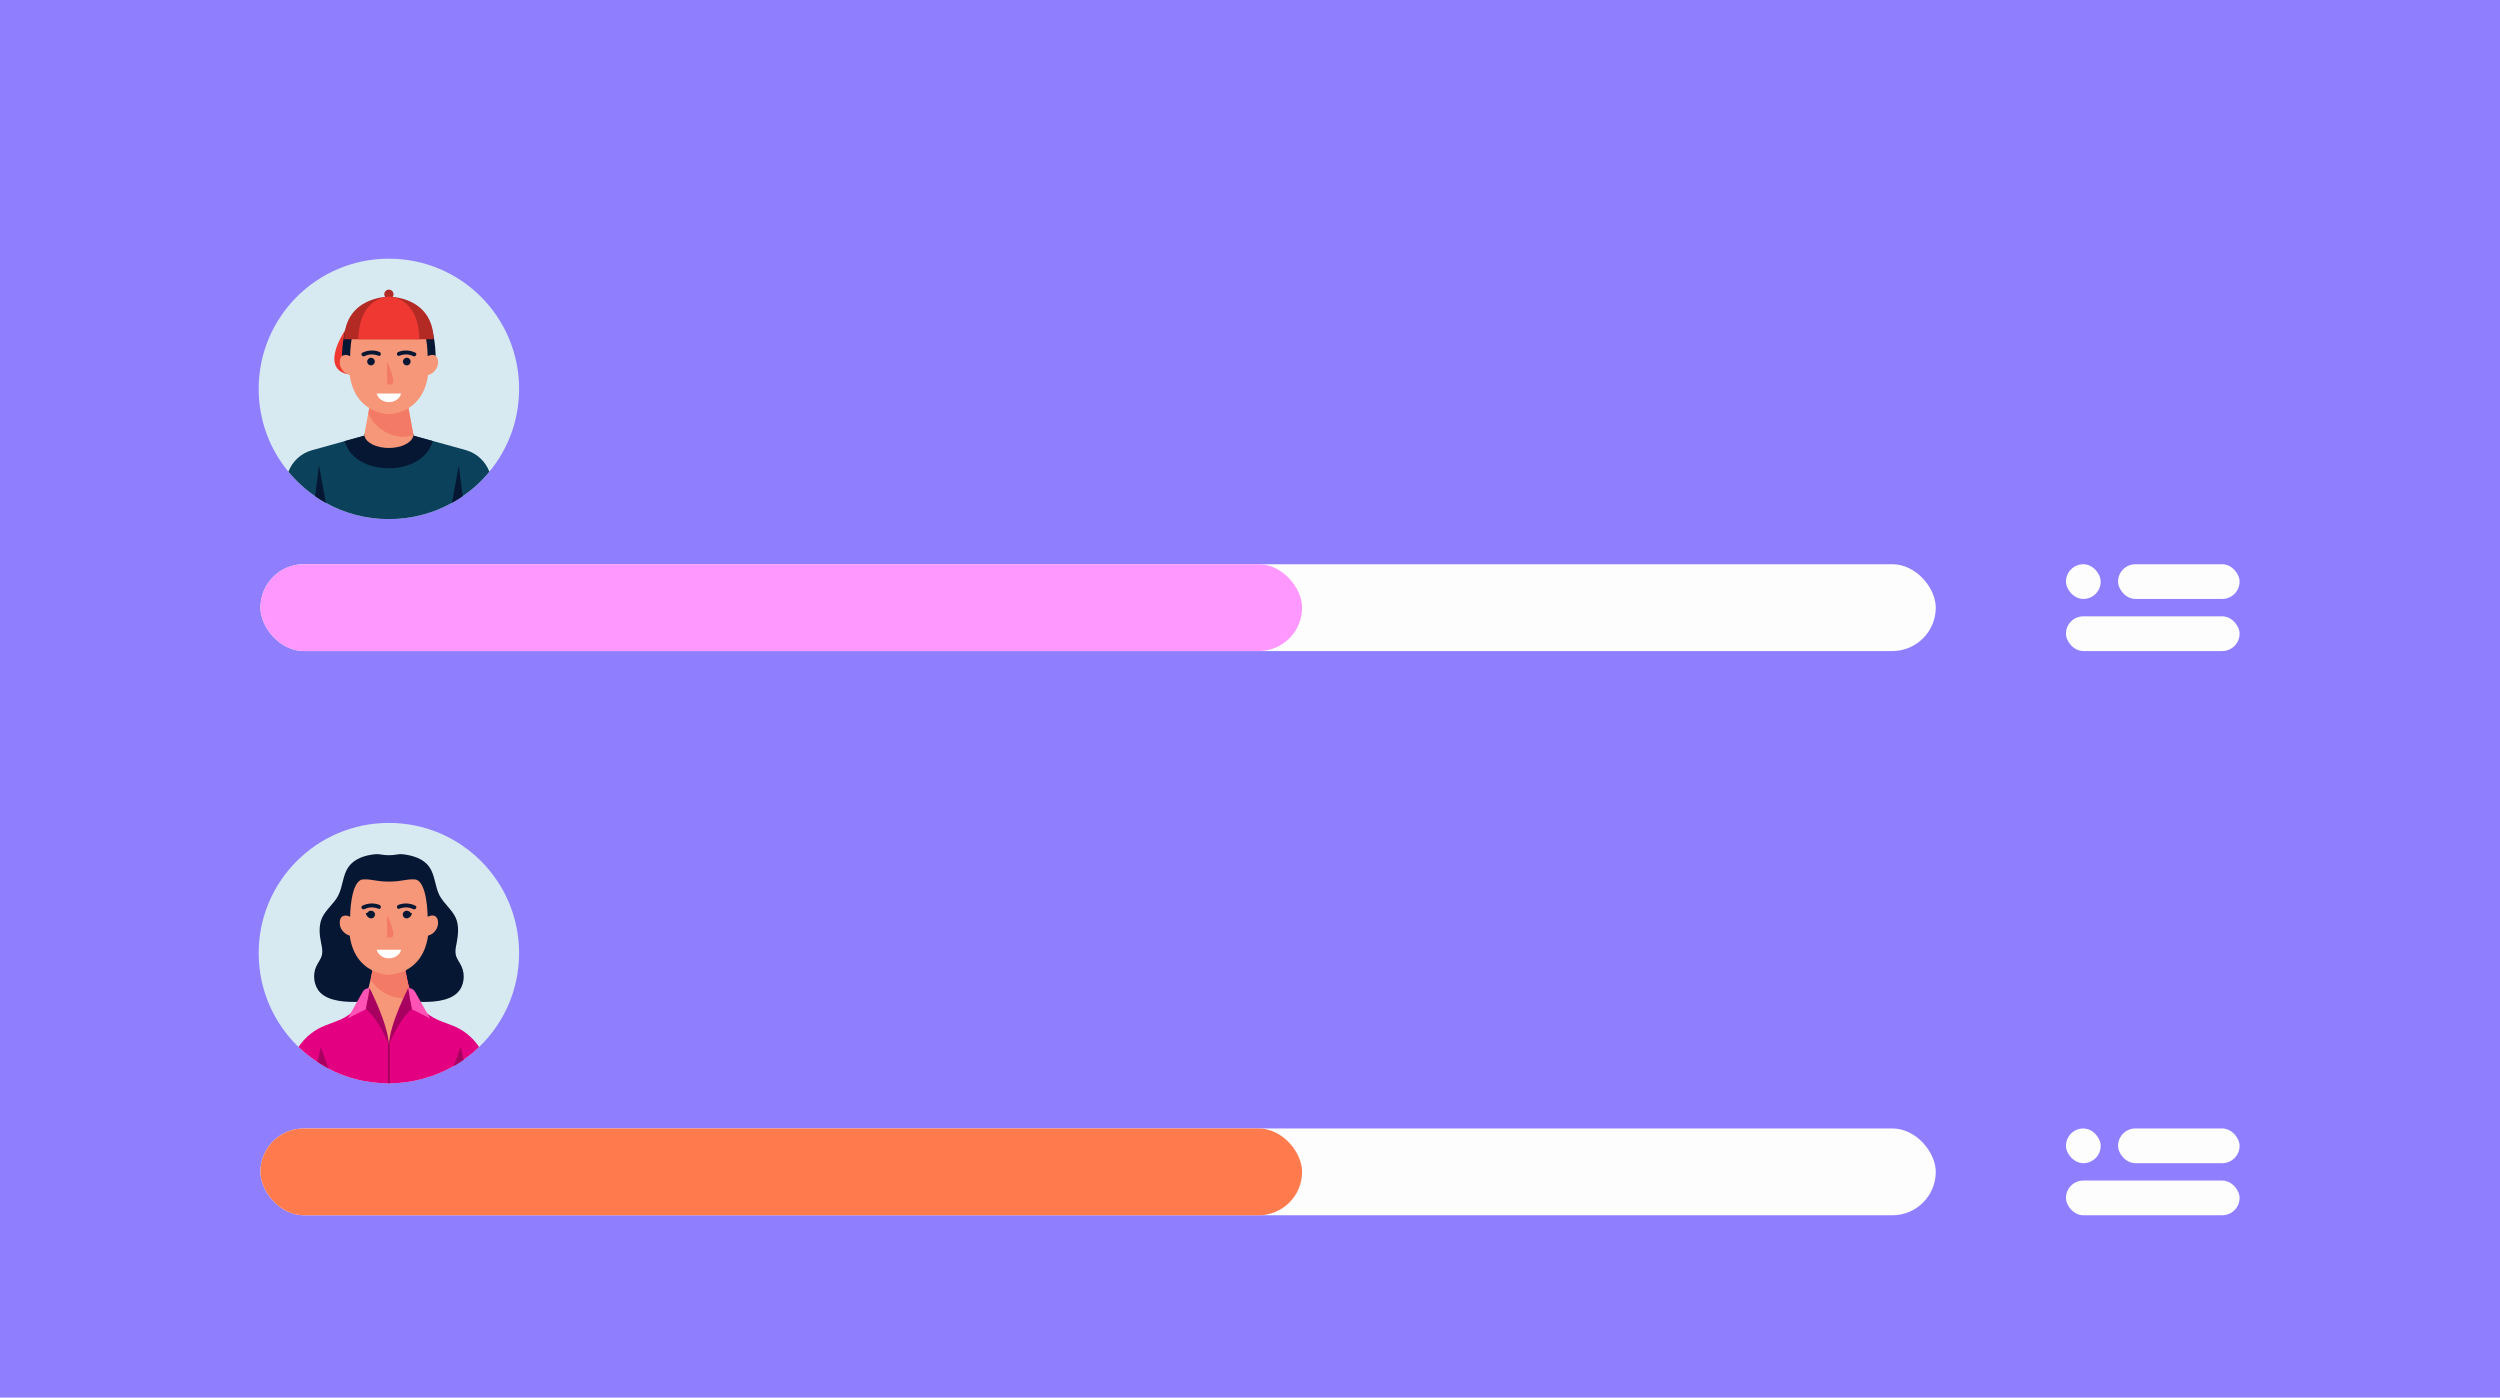 <svg width="288" height="161" viewBox="0 0 288 161" fill="none" xmlns="http://www.w3.org/2000/svg">
<rect width="288" height="161" fill="#8F7FFF"/>
<rect x="30" y="65" width="193" height="10" rx="5" fill="#FDFDFD"/>
<rect x="30" y="65" width="120" height="10" rx="5" fill="#FE98FE"/>
<rect x="238" y="71" width="20" height="4" rx="2" fill="#FDFDFD"/>
<rect x="244" y="65" width="14" height="4" rx="2" fill="#FDFDFD"/>
<rect x="238" y="65" width="4" height="4" rx="2" fill="#FDFDFD"/>
<g clip-path="url(#clip0_62_526)">
<path d="M59.8 44.8C59.8 48.411 58.527 51.745 56.374 54.337C55.495 55.425 54.453 56.374 53.295 57.161C52.902 57.439 52.485 57.694 52.069 57.925C49.916 59.129 47.439 59.8 44.8 59.8C42.161 59.8 39.684 59.129 37.532 57.925C37.115 57.694 36.698 57.439 36.305 57.161C35.147 56.374 34.106 55.402 33.226 54.337C31.073 51.745 29.8 48.411 29.8 44.8C29.8 36.513 36.513 29.8 44.8 29.8C53.087 29.8 59.8 36.513 59.8 44.8Z" fill="#D7EAF1"/>
<path d="M56.374 54.337C55.495 55.425 54.453 56.374 53.295 57.161C52.902 57.439 52.485 57.694 52.069 57.925C49.916 59.129 47.439 59.8 44.8 59.8C42.161 59.8 39.684 59.129 37.532 57.925C37.115 57.694 36.698 57.439 36.305 57.161C35.147 56.374 34.106 55.402 33.226 54.337C33.689 53.133 34.684 52.207 35.958 51.86L39.545 50.865L39.731 50.819L41.976 50.194L42.022 50.008H47.624L47.647 50.101L47.67 50.194L49.916 50.819L50.101 50.865L53.689 51.86C54.916 52.207 55.911 53.133 56.374 54.337Z" fill="#0C415B"/>
<path d="M49.87 50.819L49.8 51.004C49.777 51.05 49.754 51.096 49.731 51.143C49.129 52.832 47.184 53.944 44.777 53.944C42.37 53.944 40.425 52.832 39.823 51.143C39.8 51.096 39.777 51.05 39.754 51.004L39.684 50.819L41.93 50.194L41.976 50.008H47.578L47.624 50.194L49.87 50.819Z" fill="#051733"/>
<path d="M47.647 50.194C47.647 50.217 47.624 50.24 47.601 50.263C47.393 51.027 46.212 51.606 44.8 51.606C43.365 51.606 42.207 51.027 41.999 50.263C41.999 50.24 41.976 50.217 41.953 50.194L42.416 47.647L42.694 46.027L44.777 46.837L46.86 46.027L47.624 50.101L47.647 50.194Z" fill="#F69779"/>
<path d="M47.624 50.101C46.93 50.332 46.42 50.332 46.42 50.332C46.42 50.332 43.689 50.332 42.439 47.647L42.717 46.027L44.8 46.837L46.883 46.027L47.624 50.101Z" fill="#F37A67"/>
<path d="M39.731 38.087C39.731 38.087 36.86 42.3 39.939 43.087L41.768 40.98V38.087H39.731Z" fill="#F03832"/>
<path d="M49.36 36.953C48.828 35.957 47.809 35.402 46.86 35.078C45.518 34.638 44.059 34.638 42.717 35.078C41.768 35.379 40.749 35.934 40.217 36.953C39.245 38.804 39.407 41.698 39.407 41.698L40.425 42.763L44.8 42.207L49.175 42.763L50.194 41.698C50.17 41.675 50.332 38.804 49.36 36.953Z" fill="#051733"/>
<path d="M50.448 41.513C50.425 41.328 50.356 41.142 50.217 41.027C50.101 40.911 49.916 40.865 49.754 40.888C49.592 40.888 49.43 40.957 49.268 41.027C49.268 41.027 49.245 36.767 47.74 36.721C46.745 36.675 46.305 36.976 44.8 36.976C43.295 36.976 42.856 36.675 41.86 36.721C40.356 36.767 40.333 41.027 40.333 41.027C40.17 40.957 40.008 40.888 39.846 40.888C39.684 40.888 39.499 40.934 39.383 41.027C39.245 41.142 39.175 41.328 39.152 41.513C39.106 41.883 39.175 42.277 39.407 42.578C39.615 42.879 39.939 43.11 40.286 43.203C40.911 47.717 44.8 47.717 44.8 47.717C44.8 47.717 48.689 47.717 49.314 43.203C49.684 43.11 49.985 42.879 50.194 42.578C50.425 42.277 50.518 41.883 50.448 41.513Z" fill="#F69779"/>
<path d="M44.8 34.43C45.094 34.43 45.333 34.191 45.333 33.897C45.333 33.603 45.094 33.365 44.8 33.365C44.506 33.365 44.268 33.603 44.268 33.897C44.268 34.191 44.506 34.43 44.8 34.43Z" fill="#B32A25"/>
<path d="M44.8 34.175C44.8 34.175 39.8 34.129 39.638 39.082H44.8H49.962C49.8 34.105 44.8 34.175 44.8 34.175Z" fill="#B32A25"/>
<path d="M44.8 34.175C44.8 34.175 41.397 34.129 41.282 39.082H44.8H48.319C48.203 34.105 44.8 34.175 44.8 34.175Z" fill="#F03832"/>
<path d="M44.592 41.652V44.291H45.032C45.795 44.314 44.731 41.976 44.592 41.652Z" fill="#F37A67"/>
<path d="M47.856 40.633C47.231 40.332 46.536 40.286 45.888 40.541C45.61 40.657 45.726 41.096 46.004 40.981C46.536 40.772 47.092 40.772 47.601 41.027C47.879 41.166 48.11 40.749 47.856 40.633Z" fill="#051733"/>
<path d="M46.86 42.092C47.103 42.092 47.3 41.895 47.3 41.652C47.3 41.409 47.103 41.212 46.86 41.212C46.617 41.212 46.42 41.409 46.42 41.652C46.42 41.895 46.617 42.092 46.86 42.092Z" fill="#051733"/>
<path d="M41.745 40.633C42.37 40.332 43.064 40.286 43.712 40.541C43.99 40.657 43.874 41.096 43.596 40.981C43.064 40.772 42.508 40.772 41.999 41.027C41.721 41.166 41.49 40.749 41.745 40.633Z" fill="#051733"/>
<path d="M42.74 42.092C42.983 42.092 43.18 41.895 43.18 41.652C43.18 41.409 42.983 41.212 42.74 41.212C42.497 41.212 42.3 41.409 42.3 41.652C42.3 41.895 42.497 42.092 42.74 42.092Z" fill="#051733"/>
<path d="M43.388 45.333C43.55 45.911 44.129 46.328 44.8 46.328C45.495 46.328 46.073 45.911 46.212 45.333H43.388Z" fill="white"/>
<path d="M53.295 57.161C52.902 57.439 52.485 57.693 52.069 57.925L52.856 53.596L53.295 57.161Z" fill="#051733"/>
<path d="M37.532 57.925C37.115 57.693 36.698 57.439 36.305 57.161L36.745 53.596L37.532 57.925Z" fill="#051733"/>
</g>
<rect x="30" y="130" width="193" height="10" rx="5" fill="#FDFDFD"/>
<rect x="30" y="130" width="120" height="10" rx="5" fill="#FF7B4D"/>
<rect x="238" y="136" width="20" height="4" rx="2" fill="#FDFDFD"/>
<rect x="244" y="130" width="14" height="4" rx="2" fill="#FDFDFD"/>
<rect x="238" y="130" width="4" height="4" rx="2" fill="#FDFDFD"/>
<g clip-path="url(#clip1_62_526)">
<path d="M59.8 109.8C59.8 114.036 58.041 117.879 55.194 120.61C54.638 121.143 54.036 121.652 53.388 122.092C53.018 122.346 52.647 122.601 52.254 122.809C50.078 124.059 47.578 124.777 44.893 124.8C44.846 124.8 44.823 124.8 44.777 124.8C44.73 124.8 44.707 124.8 44.661 124.8C42.184 124.777 39.846 124.175 37.809 123.087C37.369 122.856 36.93 122.601 36.536 122.323C35.772 121.814 35.055 121.235 34.383 120.61C31.559 117.879 29.8 114.036 29.8 109.8C29.8 101.513 36.513 94.8 44.8 94.8C53.087 94.8 59.8 101.513 59.8 109.8Z" fill="#D7EAF1"/>
<path d="M53.157 111.305C52.948 110.865 52.624 110.471 52.508 110.008C52.416 109.569 52.508 109.106 52.601 108.666C52.786 107.694 52.902 106.652 52.508 105.749C52.069 104.777 51.143 104.106 50.633 103.157C50.101 102.115 50.124 100.819 49.453 99.87C48.782 98.921 47.578 98.55 46.42 98.411C46.212 98.388 45.98 98.388 45.749 98.434C45.124 98.55 44.476 98.55 43.851 98.434C43.619 98.388 43.388 98.388 43.18 98.411C42.022 98.527 40.819 98.921 40.147 99.87C39.476 100.819 39.499 102.115 38.967 103.157C38.48 104.106 37.532 104.777 37.092 105.749C36.698 106.652 36.791 107.694 36.999 108.666C37.092 109.106 37.184 109.569 37.092 110.008C36.976 110.471 36.652 110.865 36.444 111.305C35.98 112.277 36.143 113.596 36.907 114.36C38.874 116.328 44.8 114.962 44.8 114.962C44.8 114.962 50.749 116.328 52.694 114.36C53.48 113.596 53.619 112.277 53.157 111.305Z" fill="#051733"/>
<path d="M55.194 120.61C54.638 121.143 54.036 121.652 53.388 122.092C53.018 122.346 52.647 122.601 52.254 122.809C50.078 124.059 47.578 124.777 44.893 124.8C44.846 124.8 44.823 124.8 44.777 124.8C44.73 124.8 44.707 124.8 44.661 124.8C42.184 124.777 39.846 124.175 37.809 123.087C37.369 122.856 36.93 122.601 36.536 122.323C35.772 121.814 35.055 121.235 34.383 120.61C35.147 119.476 36.235 118.596 37.532 118.11L38.92 117.578C39.43 117.393 39.916 117.115 40.332 116.791C40.865 116.397 41.305 115.934 41.675 115.402C41.791 115.24 41.907 115.055 41.999 114.869C42.045 114.8 42.069 114.731 42.092 114.684C42.115 114.638 42.138 114.592 42.161 114.545C42.184 114.499 42.207 114.453 42.23 114.406C42.277 114.291 42.323 114.198 42.369 114.082C42.393 114.013 42.439 113.92 42.462 113.851C42.508 113.712 42.555 113.573 42.578 113.434C42.601 113.365 42.601 113.295 42.624 113.249L42.717 112.856L42.925 111.814L43.18 110.633H46.467L46.721 111.814L47.022 113.249C47.045 113.342 47.069 113.434 47.092 113.527C47.115 113.643 47.161 113.758 47.184 113.874C47.23 114.013 47.277 114.152 47.323 114.291C47.346 114.36 47.369 114.406 47.393 114.453C47.462 114.592 47.508 114.707 47.578 114.846C47.624 114.916 47.647 114.985 47.694 115.055C47.763 115.193 47.855 115.309 47.948 115.425C48.319 115.957 48.782 116.443 49.291 116.814C49.707 117.138 50.194 117.393 50.703 117.601L52.092 118.133C53.342 118.596 54.43 119.476 55.194 120.61Z" fill="#E30081"/>
<path d="M44.916 119.569V124.8C44.869 124.8 44.846 124.8 44.8 124.8C44.754 124.8 44.73 124.8 44.684 124.8V119.569C44.684 119.545 44.684 119.522 44.684 119.499C44.707 119.453 44.754 119.43 44.8 119.43C44.846 119.43 44.893 119.453 44.893 119.499C44.916 119.522 44.916 119.545 44.916 119.569Z" fill="#A80060"/>
<path d="M47.67 115.008C45.402 116.999 44.8 120.379 44.8 120.379C44.8 120.379 44.592 117.763 41.999 114.87C42.277 114.36 42.485 113.805 42.601 113.226L42.694 112.833L43.157 110.61H46.444L46.976 113.226C47.092 113.782 47.277 114.314 47.532 114.8C47.601 114.87 47.624 114.939 47.67 115.008Z" fill="#F69779"/>
<path d="M47.555 114.8C46.907 115.008 46.42 115.008 46.42 115.008C46.42 115.008 44.036 115.008 42.694 112.833L43.157 110.61H46.444L46.976 113.226C47.115 113.782 47.3 114.314 47.555 114.8Z" fill="#F37A67"/>
<path d="M50.448 106.096C50.425 105.911 50.355 105.726 50.217 105.61C50.101 105.494 49.916 105.448 49.754 105.471C49.592 105.471 49.43 105.541 49.268 105.61C49.268 105.61 49.244 101.351 47.74 101.305C46.744 101.258 46.305 101.559 44.8 101.559C43.295 101.559 42.855 101.258 41.86 101.305C40.355 101.351 40.332 105.61 40.332 105.61C40.17 105.541 40.008 105.471 39.846 105.471C39.684 105.471 39.499 105.518 39.383 105.61C39.244 105.726 39.175 105.911 39.152 106.096C39.105 106.467 39.175 106.86 39.407 107.161C39.638 107.462 39.939 107.694 40.286 107.786C40.911 112.3 44.8 112.3 44.8 112.3C44.8 112.3 48.689 112.3 49.314 107.786C49.684 107.694 49.985 107.462 50.194 107.161C50.402 106.86 50.518 106.467 50.448 106.096Z" fill="#F69779"/>
<path d="M47.439 116.258L49.545 117.323L47.809 114.245C47.809 114.245 47.624 113.828 47.022 113.828L47.439 116.258Z" fill="#FF54B6"/>
<path d="M44.8 120.379C44.8 120.379 45.888 117.508 47.439 116.258L47.022 113.828C47.045 113.828 44.916 117.833 44.8 120.379Z" fill="#A80060"/>
<path d="M42.161 116.258L40.055 117.323L41.791 114.245C41.791 114.245 41.976 113.828 42.578 113.828L42.161 116.258Z" fill="#FF54B6"/>
<path d="M44.8 120.379C44.8 120.379 43.712 117.508 42.161 116.258L42.578 113.828C42.555 113.828 44.684 117.833 44.8 120.379Z" fill="#A80060"/>
<path d="M53.411 122.092C53.041 122.346 52.67 122.601 52.277 122.809L53.064 120.61L53.411 122.092Z" fill="#A80060"/>
<path d="M37.832 123.087C37.393 122.856 36.953 122.601 36.559 122.323L36.976 120.634L37.832 123.087Z" fill="#A80060"/>
<path d="M44.592 105.356V107.995H45.032C45.795 108.018 44.731 105.657 44.592 105.356Z" fill="#F37A67"/>
<path d="M47.855 104.337C47.23 104.036 46.536 103.99 45.888 104.245C45.61 104.36 45.726 104.8 46.004 104.684C46.536 104.476 47.092 104.476 47.601 104.731C47.879 104.87 48.11 104.453 47.855 104.337Z" fill="#051733"/>
<path d="M47.277 105.147C47.138 104.893 46.837 104.916 46.837 104.916C46.606 104.916 46.397 105.101 46.397 105.356C46.397 105.587 46.582 105.795 46.837 105.795C46.883 105.795 46.93 105.795 46.999 105.772C47.022 105.772 47.022 105.749 47.045 105.749C47.416 105.587 47.462 105.17 47.462 105.17C47.393 105.217 47.277 105.147 47.277 105.147Z" fill="#051733"/>
<path d="M41.744 104.337C42.369 104.036 43.064 103.99 43.712 104.245C43.99 104.36 43.874 104.8 43.596 104.684C43.064 104.476 42.508 104.476 41.999 104.731C41.721 104.87 41.49 104.453 41.744 104.337Z" fill="#051733"/>
<path d="M42.323 105.147C42.462 104.893 42.763 104.916 42.763 104.916C42.995 104.916 43.203 105.101 43.203 105.356C43.203 105.587 43.018 105.795 42.763 105.795C42.717 105.795 42.67 105.795 42.601 105.772C42.578 105.772 42.578 105.749 42.555 105.749C42.184 105.587 42.138 105.17 42.138 105.17C42.207 105.217 42.323 105.147 42.323 105.147Z" fill="#051733"/>
<path d="M43.388 109.407C43.55 109.985 44.129 110.402 44.8 110.402C45.494 110.402 46.073 109.985 46.212 109.407H43.388Z" fill="white"/>
</g>
<defs>
<clipPath id="clip0_62_526">
<rect width="30" height="30" fill="white" transform="translate(29.8 29.8)"/>
</clipPath>
<clipPath id="clip1_62_526">
<rect width="30" height="30" fill="white" transform="translate(29.8 94.8)"/>
</clipPath>
</defs>
</svg>
